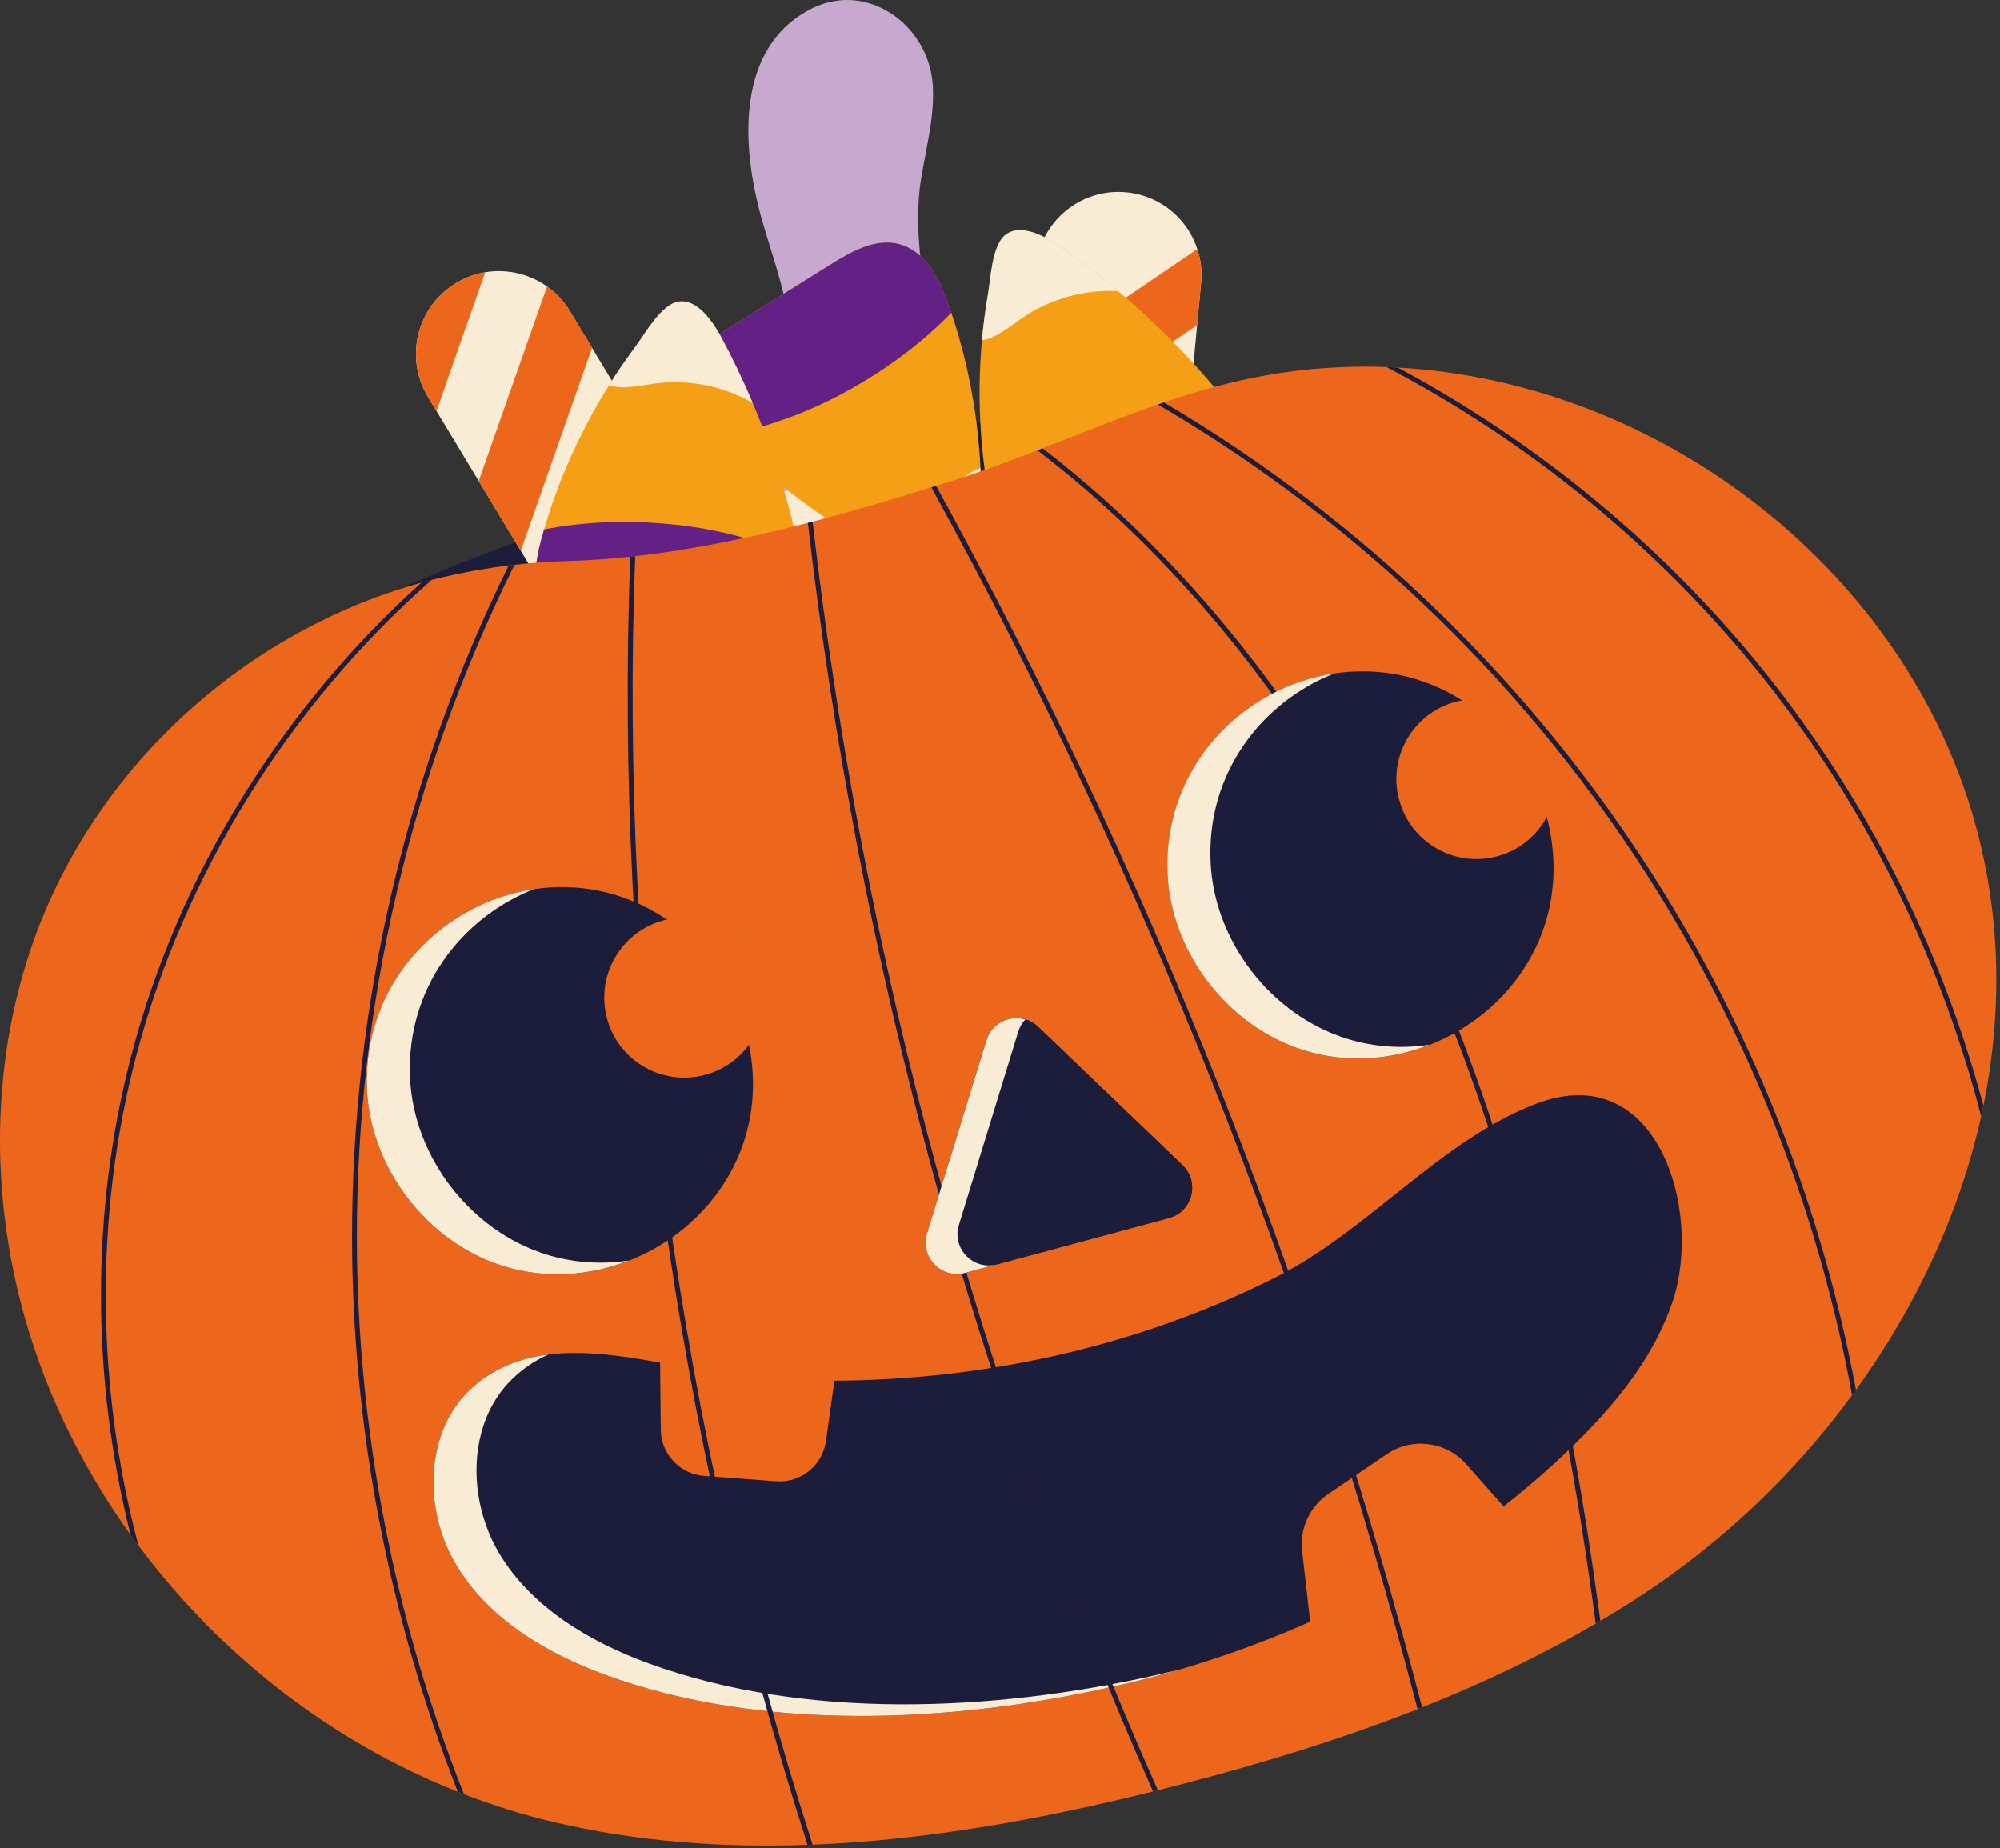 <svg clip-rule="evenodd" fill-rule="evenodd" stroke-linejoin="round" stroke-miterlimit="2" viewBox="0 0 408 377" xmlns="http://www.w3.org/2000/svg"><rect x="0" y="0" width="408" height="377" fill="#333333" stroke="none"/><g fill-rule="nonzero"><path d="m62.151 129.388c60.883-31.452 140.34-47.868 207.446-50.034 15.438-.494 31.581.886 39.778 9.016-9.477 23.041-157.746 52.951-182.355 53.738-21.567.693-43.134-2.561-64.869-12.72" fill="#1c1c3b"/><path d="m195.492 191.555c1.75 1.405 3.455 2.985 4.374 5.033.912 2.048.862 4.664-.656 6.313-2.887 3.147-8.909 1.174-11.715 4.396-1.087 1.242-1.374 2.978-1.911 4.539-.525 1.574-1.556 3.222-3.205 3.478-2.187.331-4.13-1.985-6.31-1.661-2.168.325-3.243 3.01-5.336 3.653-1.687.518-3.536-.518-4.523-1.973-.981-1.461-1.306-3.259-1.593-4.995-.575-3.335-1.144-6.682-1.712-10.016-.787-4.583-1.543-9.422.112-13.775 2.162-5.701 8.116-8.017 13.32-5.388 6.585 3.34 13.301 5.694 19.155 10.396" fill="#f9ecd4"/><path d="m147.501 180.768-60.215-99.832c-4.817-7.998-2.237-18.389 5.76-23.197 1.875-1.136 3.886-1.86 5.942-2.204 4.405-.73 8.959.306 12.595 2.897l.006.013c1.856 1.305 3.443 2.985 4.674 5.033l60.214 99.844c4.83 8.005 2.256 18.395-5.76 23.228-3.03 1.817-6.416 2.598-9.709 2.386-1.056-.063-2.099-.219-3.099-.469-3.205-.799-6.197-2.547-8.515-5.12-.694-.78-1.331-1.642-1.893-2.579" fill="#f9ecd4"/><path d="m149.392 183.348 14.419-41.031 8.572 14.212-11.377 32.407c-1.056-.062-2.099-.218-3.099-.468-3.205-.799-6.191-2.548-8.515-5.12" fill="#ec671c"/><path d="m140.649 169.414-8.584-14.237 14.544-41.392 8.572 14.218z" fill="#ec671c"/><path d="m123.447 140.894-8.591-14.236 14.551-41.399 8.578 14.23z" fill="#ec671c"/><path d="m106.245 112.369-8.591-14.237 13.939-39.688c1.855 1.305 3.442 2.985 4.673 5.033l4.517 7.481z" fill="#ec671c"/><path d="m89.042 83.843-1.756-2.91c-4.817-7.992-2.237-18.383 5.754-23.197 1.881-1.13 3.892-1.861 5.948-2.198z" fill="#ec671c"/><path d="m232.734 207.696c.575 2.173 1.012 4.452.518 6.638-.468 2.192-2.074 4.277-4.267 4.708-4.192.818-7.865-4.352-12.026-3.422-1.625.362-2.887 1.574-4.242 2.529-1.362.943-3.174 1.655-4.642.893-1.962-1.03-2.143-4.052-4.099-5.083-1.937-1.024-4.398.494-6.466-.225-1.656-.593-2.53-2.516-2.456-4.271.063-1.76.875-3.39 1.669-4.964 1.524-3.022 3.042-6.044 4.573-9.072 2.099-4.159 4.367-8.511 8.272-11.021 5.135-3.304 11.295-1.643 13.919 3.565 3.324 6.588 7.329 12.476 9.247 19.725" fill="#f9ecd4"/><path d="m200.507 170.548 10.828-116.06c.868-9.291 9.109-16.135 18.405-15.261 2.187.206 4.23.812 6.091 1.755 3.986 2.023 7.029 5.563 8.416 9.797v.025c.712 2.148 1 4.44.775 6.819l-10.827 116.066c-.869 9.317-9.109 16.141-18.425 15.267-3.523-.318-6.71-1.704-9.234-3.821-.818-.674-1.562-1.43-2.218-2.217-2.111-2.541-3.479-5.726-3.811-9.16-.106-1.055-.106-2.117 0-3.21" fill="#f9ecd4"/><path d="m200.507 173.755 35.968-24.489-1.543 16.534-28.396 19.332c-.812-.674-1.555-1.423-2.224-2.21-2.099-2.541-3.473-5.726-3.805-9.167" fill="#ec671c"/><path d="m201.737 157.353 1.543-16.554 36.286-24.689-1.543 16.528z" fill="#ec671c"/><path d="m204.83 124.187 1.543-16.547 36.293-24.69-1.55 16.529z" fill="#ec671c"/><path d="m207.924 91.026 1.543-16.547 34.781-23.671c.718 2.141.999 4.439.774 6.812l-.812 8.704z" fill="#ec671c"/><path d="m174.788 169.542c-5.117.506-10.14-2.067-13.939-5.526-6.122-5.576-9.377-11.933-10.727-18.751-.056-.294-.125-.587-.156-.887-.044-.206-.087-.425-.112-.643-.013-.044-.032-.081-.025-.138-.082-.462-.138-.918-.188-1.361-.062-.574-.125-1.168-.169-1.748-.068-.781-.106-1.543-.112-2.304-.019-.063-.025-.144-.031-.225-.013-.662-.019-1.33-.013-1.986.019-.212.019-.443.019-.674.019-.581.05-1.162.087-1.755.032-.78.1-1.567.169-2.36l.006-.013c.025-.243.044-.474.075-.711l.007-.013c.162-1.705.406-3.403.687-5.12.156-.881.319-1.767.481-2.648.131-.618.25-1.236.394-1.854.131-.656.274-1.318.424-1.98.163-.711.332-1.436.506-2.179v-.012c.063-.231.125-.481.188-.737.406-1.711.843-3.416 1.324-5.152.356-1.323.719-2.66 1.081-3.983l1.35-4.889c.012-.082.05-.144.062-.225.081-.244.138-.494.206-.75v-.018c3.243-11.764 6.129-23.304 4.855-33.631-.156-1.43-.406-2.86-.712-4.271-.75-3.809-1.862-7.581-3.037-11.365-.044-.2-.119-.393-.181-.606-.475-1.567-.981-3.153-1.437-4.708-.637-2.073-1.218-4.289-1.706-6.625-.05-.2-.093-.406-.137-.618-.8-3.884-1.337-7.992-1.362-12.064v-.699c.031-4.914.793-9.691 2.693-13.881.125-.306.25-.574.418-.855 1.937-3.909 4.942-7.256 9.334-9.585 6.535-3.484 13.345-2.111 18.231 1.898.212.163.425.337.631.537 3.367 2.997 5.704 7.3 6.235 12.045.025.212.05.425.056.618.031.188.038.381.044.575.206 4.315-.456 8.317-1.231 12.351l-.106.649c-.387 1.961-.775 3.934-1.106 5.988-.356 2.304-.525 4.64-.556 6.975-.012.219-.012.418-.006.637-.006 2.473.137 4.952.368 7.424.125 1.437.3 2.891.5 4.321 1.462 10.753 3.736 20.244 2.88 30.541l-.006.025c-.062.749-.15 1.486-.25 2.229-.143 1.105-.3 2.204-.531 3.303-.106.506-.212 1.03-.337 1.548-.038.213-.069.431-.15.65-.031.237-.094.474-.15.693-.687 2.66-1.481 5.289-2.299 7.899-.375 1.174-.75 2.323-1.125 3.503-.118.337-.231.68-.337 1.043-.069.212-.15.443-.231.668-.713 2.241-1.45 4.496-2.106 6.762-.293 1.049-.593 2.104-.868 3.153-.306 1.124-.594 2.236-.819 3.354-.075.218-.112.418-.156.655-.131.587-.25 1.187-.368 1.786-.513 2.56-.838 5.152-1 7.812-.044.593-.044 1.192-.038 1.779-.006.531 0 1.062.057 1.592-.019.206-.013.413.018.637-.006.025.007.056.007.075.443 6.688 2.767 12.482 3.961 19.332 1.218 6.856-1.875 13.75-9.534 14.493" fill="#c7a9cf"/><path d="m190.264 92.106c-.1.506-.213 1.03-.338 1.549-.037.212-.068.437-.15.655-.031.237-.093.475-.156.693-.681 2.66-1.48 5.289-2.293 7.899-.374 1.168-.749 2.323-1.124 3.497-.119.343-.238.681-.338 1.043-.074.212-.156.443-.231.668-.712 2.248-1.449 4.496-2.105 6.762-.294 1.049-.594 2.105-.869 3.154-.306 1.124-.593 2.241-.818 3.353-.075.212-.112.424-.156.655-.131.587-.25 1.187-.369 1.786-.512 2.56-.837 5.152-.999 7.812-.044.599-.044 1.192-.038 1.779-.006.531 0 1.062.056 1.593-.018.206-.012.418.013.643 0 .025.012.05.006.068-1.274.7-2.568 1.343-3.892 1.949-8.328 3.802-17.312 6-26.34 7.605-.056-.294-.125-.593-.156-.893-.044-.206-.094-.418-.113-.637-.012-.044-.031-.081-.019-.144-.087-.462-.143-.911-.193-1.361-.069-.562-.125-1.161-.169-1.748-.075-.781-.106-1.542-.119-2.304-.012-.063-.018-.15-.025-.219-.006-.668-.018-1.33-.006-1.992.013-.212.013-.443.013-.674.018-.581.05-1.161.081-1.748.037-.781.106-1.561.175-2.361l.006-.012c.025-.244.044-.475.081-.712v-.012c.163-1.699.406-3.404.687-5.127.15-.874.319-1.767.482-2.647.131-.619.249-1.237.393-1.849.138-.662.275-1.317.431-1.985.156-.712.319-1.43.5-2.173l.006-.013c.057-.231.119-.487.181-.743.407-1.705.85-3.409 1.319-5.151.362-1.324.724-2.654 1.087-3.978l1.349-4.895c.956-.419 1.931-.837 2.88-1.255.019-.025.044-.013.044-.013 1.837-.818 3.693-1.63 5.529-2.435 8.828-3.872 17.65-7.743 26.484-11.614-.069.749-.15 1.498-.256 2.235-.144 1.099-.313 2.198-.531 3.297" fill="#f9ecd4"/><path d="m189.925 93.655c-.031.212-.075.43-.144.649-10.789.812-21.316 3.01-30.744 6.319 0 0-.025-.012-.044.006-.956.319-1.893.675-2.817 1.037.081-.244.149-.493.199-.749l.007-.019c2.63-.981 5.366-1.911 8.19-2.71 7.991-2.323 16.588-3.884 25.353-4.533" fill="#c7a9cf"/><path d="m185.865 107.442c-.069.212-.15.443-.231.662-12.002 1.292-23.56 4.264-33.463 8.554.063-.237.125-.487.188-.743 9.934-4.277 21.492-7.199 33.506-8.473" fill="#c7a9cf"/><path d="m181.841 121.381c-.075.206-.113.419-.144.65-11.658 1.598-22.71 4.77-32.1 9.141.025-.243.044-.474.075-.712l.012-.012c9.415-4.371 20.511-7.512 32.157-9.067" fill="#c7a9cf"/><path d="m180.349 135.644c-10.964 1.605-21.416 4.608-30.382 8.73-.043-.207-.093-.419-.112-.637 9.003-4.115 19.467-7.125 30.482-8.736-.013.212-.006.418.012.643" fill="#c7a9cf"/><path d="m147.47 88.594c-.006-.007-.006-.007-.019-.007-1.93-1.873-3.836-3.809-5.135-6.156-1.293-2.354-1.931-5.183-1.162-7.762 1.062-3.553 4.448-5.813 7.591-7.793 6.891-4.302 13.782-8.604 20.679-12.913 4.267-2.678 9.209-5.457 14.076-4.146 5.311 1.443 8.147 7.087 9.978 12.264.2.568.406 1.143.593 1.717 1.456 4.34 2.655 8.773 3.592 13.256 1.269 6.076 2.05 12.252 2.356 18.446.15 3.141.175 6.294.069 9.447-.1 3.247.587 10.016-1.843 12.513-2.856 2.966-8.46.65-11.434-.867-4.41-2.23-8.715-4.684-12.907-7.319-9.49-5.957-18.368-12.9-26.434-20.68" fill="#f49f15"/><path d="m147.452 88.587c-1.924-1.873-3.836-3.809-5.136-6.156-1.293-2.354-1.93-5.183-1.162-7.762 1.062-3.553 4.449-5.813 7.591-7.793 6.891-4.302 13.782-8.604 20.68-12.913 4.261-2.678 9.209-5.457 14.076-4.146 5.31 1.437 8.153 7.087 9.977 12.264.2.568.406 1.143.594 1.717-5.911 6.126-13.089 11.377-20.299 15.448-5.654 3.21-11.67 5.788-17.912 7.649-2.742.824-5.566 1.511-8.409 1.692" fill="#642185"/><path d="m173.903 109.271c6.929-.587 13.639-3.534 18.749-8.261 2.262-2.079 4.549-4.658 7.36-5.507.156 3.141.181 6.294.075 9.447-.1 3.241.587 10.003-1.843 12.514-2.855 2.959-8.459.643-11.433-.868-4.411-2.236-8.722-4.683-12.908-7.325" fill="#f9ecd4"/><path d="m251.401 83.52.012.013c1.656 2.123 3.28 4.302 4.236 6.812.962 2.504 1.193 5.408.081 7.843-1.543 3.372-5.21 5.145-8.59 6.669-7.429 3.309-14.845 6.631-22.273 9.94-4.598 2.055-9.878 4.115-14.52 2.155-5.054-2.155-7.091-8.143-8.184-13.525-.125-.587-.237-1.199-.35-1.786-.85-4.502-1.418-9.048-1.718-13.625-.412-6.188-.337-12.42.219-18.595.281-3.141.687-6.269 1.237-9.366.543-3.204.799-9.991 3.555-12.139 3.236-2.535 8.465.525 11.208 2.429 4.055 2.841 7.984 5.851 11.764 9.048 8.578 7.199 16.413 15.317 23.323 24.127" fill="#f49f15"/><path d="m251.416 83.532c1.65 2.123 3.274 4.302 4.236 6.813.962 2.503 1.193 5.407.075 7.842-1.537 3.372-5.211 5.145-8.59 6.669-7.429 3.309-14.845 6.631-22.267 9.941-4.598 2.054-9.884 4.115-14.519 2.154-5.061-2.154-7.092-8.142-8.191-13.525-.119-.587-.231-1.199-.344-1.786 6.698-5.239 14.532-9.46 22.236-12.501 6.041-2.391 12.37-4.108 18.805-5.089 2.83-.437 5.716-.73 8.559-.518" fill="#642185"/><path d="m228.082 59.391c-6.947-.381-14.001 1.617-19.718 5.595-2.524 1.748-5.141 3.977-8.053 4.433.288-3.135.694-6.263 1.237-9.379.55-3.184.806-9.978 3.561-12.126 3.237-2.535 8.46.525 11.209 2.435 4.054 2.835 7.984 5.845 11.764 9.042" fill="#f9ecd4"/><path d="m163.425 114.253c.006.012.006.012.006.019.512 2.635.975 5.326.693 7.992-.275 2.666-1.374 5.358-3.486 7.025-2.899 2.31-6.972 2.235-10.671 2.06-8.122-.393-16.237-.805-24.359-1.205-5.03-.237-10.677-.78-13.92-4.633-3.536-4.215-2.643-10.465-1.181-15.76.156-.581.325-1.174.494-1.749 1.274-4.395 2.83-8.716 4.623-12.925 2.437-5.707 5.323-11.233 8.622-16.485 1.662-2.678 3.449-5.276 5.335-7.799 1.937-2.61 5.236-8.548 8.666-9.228 4.029-.787 7.309 4.302 8.896 7.249 2.337 4.346 4.474 8.817 6.398 13.381 4.392 10.303 7.703 21.068 9.884 32.058" fill="#f49f15"/><path d="m163.431 114.272c.518 2.635.968 5.332.693 7.992-.281 2.666-1.374 5.358-3.486 7.025-2.892 2.31-6.972 2.235-10.671 2.06-8.122-.393-16.237-.805-24.359-1.205-5.03-.237-10.677-.78-13.926-4.633-3.53-4.215-2.637-10.465-1.187-15.76.168-.581.337-1.174.506-1.749 8.347-1.654 17.237-1.867 25.484-1.092 6.479.587 12.889 1.917 19.08 3.946 2.718.887 5.423 1.948 7.866 3.416" fill="#642185"/><path d="m153.541 82.197c-6.017-3.484-13.214-4.889-20.111-3.934-3.043.431-6.391 1.23-9.19.331 1.674-2.679 3.455-5.276 5.341-7.799 1.937-2.61 5.236-8.548 8.666-9.229 4.036-.793 7.309 4.303 8.896 7.244 2.337 4.352 4.474 8.823 6.398 13.387" fill="#f9ecd4"/><path d="m404.611 225.563c-.15.712-.306 1.436-.456 2.154-4.43 19.963-13.389 39.001-25.54 55.823-.269.368-.513.731-.794 1.068-9.178 12.532-20.155 23.784-32.313 33.212-4.267 3.322-8.709 6.432-13.276 9.311-1.905 1.217-3.823 2.385-5.766 3.521-.306.181-.625.381-.937.562-11.327 6.619-23.21 12.233-35.418 17.084-.294.138-.606.238-.925.369-15.456 6.082-31.444 10.989-47.538 15.161-1.806.468-3.624.936-5.448 1.386-.325.081-.65.181-.975.243-22.597 5.62-46.026 9.935-69.454 10.859-.35.012-.7.019-1.037.025-17.463.643-34.893-.643-51.956-4.677-6.172-1.474-12.239-3.359-18.137-5.657-.412-.138-.824-.312-1.243-.481-25.815-10.228-48.588-27.968-65.169-50.266-.543-.705-1.081-1.417-1.587-2.148-6.791-9.447-12.482-19.681-16.849-30.484-11.059-27.337-13.114-58.495-4.305-86.631 11.714-37.391 42.915-66.726 80.482-77.135.675-.199 1.387-.387 2.099-.568.687-.181 1.374-.343 2.074-.512 4.486-1.043 9.034-1.867 13.639-2.429.393-.062.768-.106 1.174-.131 3.574-.412 7.148-.674 10.746-.762 4.249-.125 8.547-.424 12.87-.893.338-.031.681-.056 1.012-.112 11.696-1.311 23.579-3.778 35.224-6.788.325-.074.638-.149.963-.237 8.24-2.16 16.368-4.558 24.215-7.018.325-.094.644-.169.969-.306 1.193-.362 2.38-.718 3.567-1.099 5.76-1.817 11.433-3.947 17.106-6.151.363-.118.712-.25 1.056-.406 7.822-3.028 15.6-6.194 23.504-8.929l.018-.006c.413-.137.825-.287 1.219-.418 6.772-2.298 13.626-4.24 20.635-5.489 8.241-1.492 16.538-2.029 24.772-1.73.763.019 1.556.05 2.324.113 52.468 2.847 101.924 39.881 117.15 90.852 5.947 19.907 6.291 40.219 2.305 59.72" fill="#ec671c"/><path d="m88.837 307.518c.656 4.127 2.093 8.154 4.211 11.707 6.592 11.028 18.35 18.04 30.426 22.448 32.082 11.714 70.58 9.829 103.467 2.442 35.112-7.874 68.768-24.346 94.52-49.735 8.416-8.28 16.057-17.765 19.78-28.961 6.148-18.476-3.08-49.722-27.902-40.243-19.498 7.449-34.218 25.869-52.948 35.317-32.563 16.416-69.717 23.172-106.029 20.668-18.118-1.243-43.189-12.326-58.583 2.448-6.292 6.05-8.341 15.192-6.942 23.909" fill="#1c1c3b"/><path d="m235.705 341.751c1.531-.356 3.024-.7 4.53-1.068-4.386 1.292-8.828 2.429-13.295 3.422-32.888 7.399-71.398 9.272-103.455-2.436-12.089-4.42-23.853-11.42-30.432-22.454-2.124-3.552-3.555-7.561-4.217-11.695-1.387-8.711.65-17.846 6.941-23.915 4.642-4.427 10.14-6.532 16.082-7.275-2.618 1.156-5.055 2.754-7.298 4.921-6.297 6.044-8.328 15.198-6.947 23.896.662 4.14 2.093 8.149 4.198 11.702 6.604 11.033 18.368 18.033 30.439 22.46 32.081 11.702 70.592 9.816 103.454 2.442" fill="#f9ecd4"/><path d="m134.609 272.284.187 19.357c.05 4.971 3.899 9.079 8.866 9.448l14.638 1.092c5.042.387 9.509-3.228 10.202-8.217l2.443-17.54z" fill="#ec671c"/><path d="m267.581 333.568-1.949-17.184c-.519-4.546 1.531-9.023 5.323-11.602l11.927-8.124c5.141-3.503 12.095-2.635 16.218 2.03l13.002 14.692z" fill="#ec671c"/><g fill="#1c1c3b"><path d="m88.069 118.296c-29.026 25.495-50.618 60.119-60.346 97.334-8.434 32.289-8.109 67.181.506 99.632-.543-.705-1.081-1.423-1.587-2.148-8.028-31.957-8.128-66.119.132-97.74 9.602-36.778 30.757-71.009 59.19-96.51.687-.2 1.393-.393 2.105-.568"/><path d="m165.768 376.32c-.35.006-.694.018-1.031.025-27.034-84.072-39.46-174.475-36.168-262.774.344-.037.681-.062 1.012-.119-3.323 88.33 9.116 178.777 36.187 262.868"/><path d="m236.199 365.215c-.324.094-.649.175-.974.244-36.511-82.336-60.152-169.293-70.417-258.79.325-.075.637-.156.962-.238 10.24 89.529 33.906 176.473 70.429 258.784"/><path d="m290.11 348.3c-.288.131-.606.237-.925.362-22.592-86.869-55.929-170.64-99.194-249.248.319-.094.644-.175.963-.306 43.246 78.626 76.577 162.379 99.156 249.192"/><path d="m326.464 330.653c-.3.181-.625.375-.937.562-6.923-52.077-17.3-93.438-32.357-129.248-19.417-46.176-47.5-84.072-81.544-110.11.363-.119.713-.25 1.062-.406 33.981 26.132 61.989 63.984 81.413 110.135 15.044 35.804 25.434 77.115 32.363 129.067"/><path d="m378.616 283.541c-.274.369-.518.731-.793 1.068-6.66-36.297-20.092-71.196-39.747-102.817-25.428-40.961-60.421-75.017-101.868-99.276.413-.137.825-.287 1.212-.418 41.285 24.333 76.121 58.327 101.499 99.164 19.549 31.47 32.963 66.163 39.697 102.279"/><path d="m404.611 225.563c-.15.712-.306 1.436-.456 2.154-7.272-28.074-19.555-54.861-36.318-78.57-21.929-31.04-51.368-56.623-85.005-74.269.763.019 1.556.05 2.324.113 32.994 17.683 61.883 42.991 83.494 73.594 16.456 23.259 28.607 49.478 35.961 76.978"/><path d="m72.8 252.735c.075 38.701 7.566 77.322 21.842 113.276-.406-.144-.825-.313-1.243-.488-14.107-35.829-21.511-74.261-21.579-112.788-.094-47.475 10.933-94.824 31.956-137.384.394-.063.775-.107 1.175-.125-21.142 42.56-32.232 89.985-32.151 137.509"/><path d="m201.231 212.208-12.114 39.42c-1.475 4.808 2.924 9.36 7.778 8.049l41.572-11.196c4.81-1.305 6.354-7.356 2.761-10.796l-29.451-28.218c-3.436-3.29-9.147-1.811-10.546 2.741"/><path d="m201.231 212.208-12.114 39.42c-1.475 4.808 2.924 9.36 7.778 8.049l41.572-11.196c4.81-1.305 6.354-7.356 2.761-10.796l-29.451-28.218c-3.436-3.29-9.147-1.811-10.546 2.741"/></g><path d="m209.177 207.977c-.637.662-1.156 1.492-1.455 2.479l-12.102 39.413c-1.487 4.827 2.911 9.366 7.784 8.055l-6.51 1.748c-4.848 1.312-9.252-3.228-7.784-8.049l12.12-39.413c1.075-3.528 4.736-5.207 7.947-4.233" fill="#f9ecd4"/><path d="m74.857 222.081c.649 16.266 12.42 31.508 28.001 36.247 20.393 6.22 43.159-6.063 49.219-26.481 4.461-14.992-1.087-32.295-13.22-42.148-26.265-21.318-65.337-.956-64 32.382" fill="#1c1c3b"/><path d="m111.626 255.967c5.535 1.686 11.214 2.011 16.706 1.161-7.966 3.154-16.919 3.816-25.472 1.199-15.575-4.745-27.346-19.981-28.002-36.241-.874-21.68 15.376-37.896 34.056-40.7-14.7 5.801-26.027 20.138-25.271 38.333.643 16.267 12.407 31.496 27.983 36.248" fill="#f9ecd4"/><path d="m155.353 199.269c2.349 8.711-2.805 17.659-11.515 20-8.703 2.348-17.662-2.803-20.005-11.501-2.349-8.705 2.799-17.659 11.509-20.007 8.703-2.341 17.662 2.81 20.011 11.508" fill="#ec671c"/><path d="m238.171 178.067c.656 16.26 12.42 31.496 28.001 36.254 20.393 6.206 43.165-6.07 49.225-26.482 4.455-14.992-1.093-32.301-13.226-42.154-26.265-21.318-65.337-.949-64 32.382" fill="#1c1c3b"/><path d="m274.955 211.952c5.516 1.686 11.214 2.005 16.7 1.168-7.979 3.141-16.931 3.803-25.478 1.193-15.582-4.752-27.352-19.982-28.015-36.242-.868-21.692 15.382-37.902 34.062-40.705-14.694 5.807-26.033 20.137-25.271 38.339.637 16.266 12.408 31.502 28.002 36.247" fill="#f9ecd4"/><path d="m316.94 154.676c2.349 8.704-2.805 17.658-11.508 20.006-8.709 2.342-17.662-2.804-20.011-11.514-2.349-8.698 2.805-17.652 11.508-19.994 8.703-2.348 17.662 2.797 20.011 11.502" fill="#ec671c"/></g></svg>